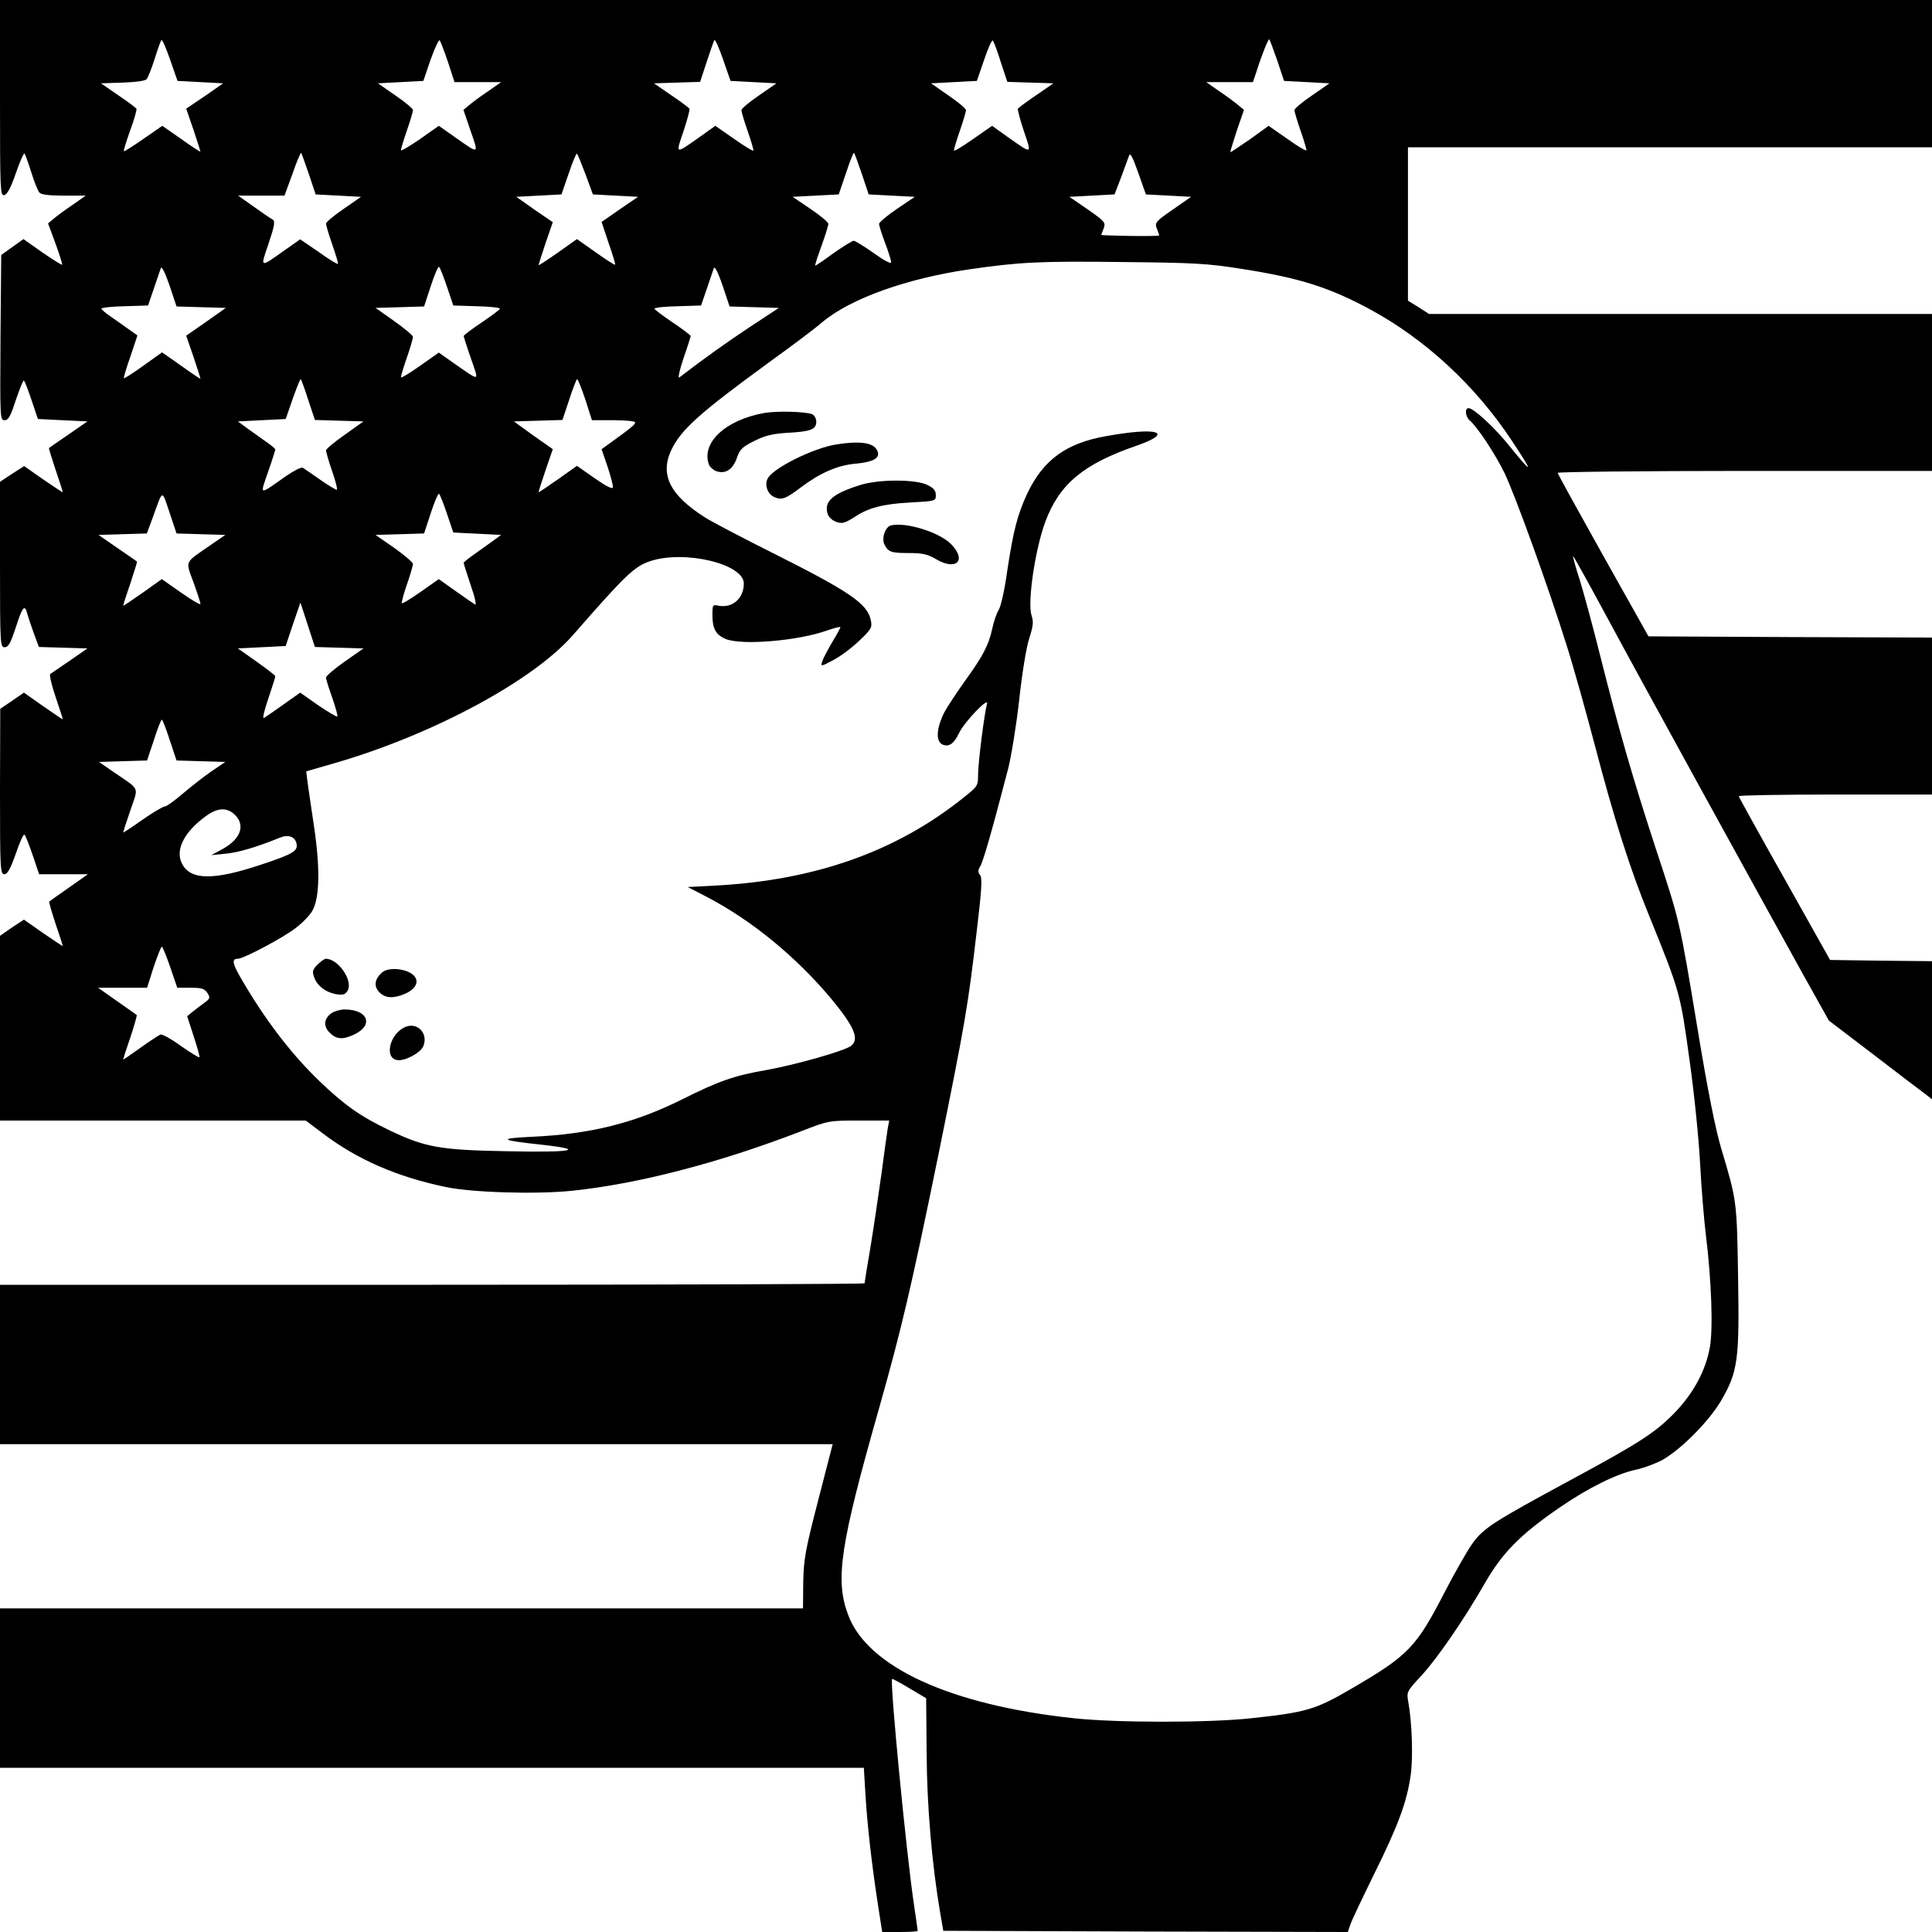 <?xml version="1.0" standalone="no"?>
<!DOCTYPE svg PUBLIC "-//W3C//DTD SVG 20010904//EN"
 "http://www.w3.org/TR/2001/REC-SVG-20010904/DTD/svg10.dtd">
<svg version="1.0" xmlns="http://www.w3.org/2000/svg"
 width="800pt" height="800pt" viewBox="0 0 800 800"
 preserveAspectRatio="xMidYMid meet">
<g transform="translate(0,800) scale(0.1,-0.1)"
fill="#000000" stroke="none">
<path d="M0 7594 c0 -381 1 -405 17 -402 13 2 28 31 49 92 17 49 33 85 36 80
3 -5 16 -40 28 -79 12 -38 27 -76 33 -82 6 -9 40 -13 101 -13 l91 0 -54 -38
c-30 -20 -65 -46 -78 -57 l-24 -20 31 -84 c17 -46 29 -85 27 -87 -2 -2 -38 21
-82 51 l-78 55 -46 -33 -46 -33 -3 -342 c-2 -333 -2 -342 17 -342 16 0 25 17
47 85 16 46 30 82 33 79 4 -3 18 -40 32 -82 l26 -77 102 -5 103 -5 -78 -54
c-44 -30 -80 -55 -81 -56 -2 -1 11 -41 27 -90 17 -49 30 -91 30 -93 0 -2 -36
22 -80 52 l-80 56 -50 -32 -50 -33 0 -342 c0 -333 1 -343 19 -343 16 0 25 17
47 84 28 87 37 96 48 51 4 -14 16 -50 27 -80 l20 -54 101 -3 100 -3 -72 -50
c-40 -27 -77 -53 -82 -56 -4 -3 5 -45 22 -94 16 -49 30 -90 30 -93 0 -2 -36
22 -80 53 l-81 57 -49 -34 -49 -33 -1 -342 c0 -321 1 -343 18 -343 13 0 25 22
47 84 16 47 32 83 36 80 4 -2 19 -40 34 -84 l27 -80 101 0 101 0 -78 -55 c-43
-30 -80 -56 -82 -58 -2 -2 10 -43 26 -92 17 -49 30 -90 30 -92 0 -2 -36 22
-81 53 l-80 56 -50 -33 -49 -34 0 -382 0 -383 633 0 633 0 69 -52 c145 -110
309 -181 510 -223 108 -23 371 -31 521 -16 273 28 610 115 952 247 113 44 115
44 239 44 l125 0 -6 -32 c-3 -18 -15 -103 -26 -188 -12 -85 -32 -221 -45 -301
-14 -81 -25 -149 -25 -153 0 -3 -805 -6 -1790 -6 l-1790 0 0 -330 0 -330 1724
0 1724 0 -60 -232 c-54 -209 -60 -244 -62 -340 l-1 -108 -1662 0 -1663 0 0
-330 0 -330 1789 0 1788 0 7 -117 c8 -126 25 -278 52 -454 l17 -109 73 0 c41
0 74 2 74 5 0 3 -7 50 -15 105 -32 213 -101 927 -91 938 2 1 34 -16 72 -39
l69 -41 2 -227 c1 -218 22 -461 56 -661 l13 -75 837 -3 838 -2 11 32 c6 18 51
112 98 208 100 202 135 297 151 407 11 76 6 221 -10 308 -7 39 -5 42 55 107
64 69 175 230 260 378 74 130 149 206 314 319 116 80 236 139 313 155 36 8 86
27 113 42 79 46 191 160 240 243 70 120 77 169 71 513 -5 315 -5 316 -70 533
-24 81 -56 241 -97 490 -76 458 -73 446 -175 755 -95 291 -150 481 -229 795
-30 121 -69 263 -85 315 -17 52 -29 96 -27 97 1 2 65 -113 141 -254 137 -255
615 -1124 814 -1483 l104 -186 189 -144 c104 -80 200 -153 214 -163 l24 -19 0
286 0 286 -211 2 -211 3 -188 335 c-104 184 -189 338 -190 343 0 4 180 7 400
7 l400 0 0 325 0 325 -587 2 -587 3 -188 335 c-103 184 -188 338 -188 342 0 4
349 8 775 8 l775 0 0 325 0 325 -1041 0 -1042 0 -43 28 -44 27 0 318 0 317
1085 0 1085 0 0 305 0 305 -4000 0 -4000 0 0 -406z m829 66 l95 -5 -76 -53
-77 -52 30 -87 c16 -48 29 -89 29 -91 0 -2 -36 21 -79 52 l-79 55 -78 -54
c-43 -30 -79 -53 -81 -51 -2 2 10 41 26 86 17 45 28 86 26 90 -3 4 -37 30 -76
56 l-71 49 90 3 c56 2 94 7 100 15 5 7 20 44 32 82 12 39 25 74 28 79 3 5 19
-31 36 -80 l31 -89 94 -5z m1026 83 l27 -83 96 0 97 0 -54 -38 c-30 -20 -65
-46 -78 -57 l-24 -20 30 -88 c34 -98 37 -97 -68 -23 l-64 45 -78 -55 c-44 -30
-79 -51 -79 -46 0 4 11 42 25 82 14 40 25 78 25 84 0 6 -33 34 -73 61 l-72 50
94 5 94 5 30 88 c17 48 34 84 38 80 3 -5 19 -45 34 -90z m1265 -83 l95 -5 -72
-50 c-40 -27 -73 -55 -73 -61 0 -6 11 -44 25 -84 14 -40 25 -78 25 -83 0 -5
-35 16 -79 47 l-79 55 -63 -45 c-105 -74 -102 -75 -69 22 16 48 27 90 25 94
-3 4 -37 30 -76 56 l-71 49 95 3 96 3 27 82 c15 45 29 86 32 91 3 5 19 -31 36
-80 l31 -89 95 -5z m1024 83 l27 -82 96 -3 95 -3 -71 -49 c-39 -26 -73 -52
-76 -56 -2 -4 9 -46 25 -94 33 -97 36 -96 -69 -22 l-63 45 -79 -55 c-44 -31
-79 -52 -79 -47 0 5 11 43 25 83 14 40 25 78 25 84 0 6 -33 34 -73 61 l-72 50
95 5 95 5 30 87 c16 48 32 84 36 80 4 -4 19 -44 33 -89z m1145 6 l28 -84 94
-5 94 -5 -72 -50 c-40 -27 -73 -55 -73 -61 0 -6 11 -44 25 -84 14 -40 25 -78
25 -82 0 -5 -35 15 -78 46 l-79 55 -76 -55 c-43 -29 -79 -54 -82 -54 -2 0 10
39 26 88 l30 87 -24 20 c-13 11 -48 37 -78 57 l-54 38 97 0 96 0 13 38 c24 76
51 143 55 139 2 -2 17 -42 33 -88z m-4010 -470 l28 -84 94 -5 94 -5 -72 -50
c-40 -27 -73 -55 -73 -61 0 -6 11 -44 25 -84 14 -40 25 -77 25 -82 0 -5 -35
16 -78 47 l-79 54 -64 -45 c-105 -74 -102 -76 -67 27 25 75 28 93 17 100 -8 4
-43 28 -78 53 l-65 46 96 0 96 0 33 90 c17 50 34 89 36 87 2 -2 16 -42 32 -88z
m1146 -2 l30 -82 93 -5 94 -5 -76 -52 -75 -52 29 -87 c17 -48 29 -89 27 -90
-2 -2 -38 21 -80 51 l-78 55 -79 -56 c-44 -31 -80 -54 -80 -52 0 2 13 43 29
91 l30 87 -76 52 -75 53 93 5 94 5 30 87 c16 48 32 85 34 82 3 -3 19 -42 36
-87z m1144 2 l28 -84 95 -5 96 -5 -74 -50 c-40 -27 -74 -56 -74 -62 0 -7 11
-42 25 -79 14 -36 25 -73 25 -80 0 -8 -29 7 -72 38 -40 28 -77 51 -83 51 -6 0
-43 -23 -83 -51 -39 -29 -74 -52 -76 -52 -3 0 9 36 25 80 16 44 29 86 29 93 0
7 -34 35 -74 62 l-74 50 96 5 95 5 30 88 c16 49 31 86 33 84 3 -2 17 -42 33
-88z m1270 -89 l93 -5 -76 -53 c-71 -49 -75 -54 -66 -78 6 -14 10 -27 10 -29
0 -2 -54 -3 -120 -2 -66 1 -120 3 -120 4 0 1 4 13 10 27 9 25 5 29 -66 79
l-76 52 94 5 93 5 27 70 c14 39 29 79 33 90 4 15 15 -4 38 -70 l32 -90 94 -5z
m306 -304 c238 -37 362 -77 530 -168 228 -124 432 -313 582 -538 94 -141 93
-150 -5 -29 -61 77 -150 159 -171 159 -17 0 -13 -36 5 -51 30 -25 105 -138
143 -216 44 -90 186 -484 259 -718 28 -88 80 -275 117 -415 77 -295 145 -510
223 -700 129 -318 130 -323 168 -600 20 -140 39 -334 44 -432 5 -97 16 -230
24 -295 23 -185 30 -388 16 -463 -17 -93 -65 -184 -139 -263 -82 -86 -144
-127 -431 -282 -333 -180 -369 -203 -417 -272 -22 -32 -71 -119 -110 -194
-119 -231 -151 -264 -388 -402 -147 -86 -188 -98 -415 -122 -176 -19 -555 -19
-732 0 -511 54 -856 212 -936 428 -55 146 -33 289 127 852 95 336 133 498 245
1045 114 562 124 622 161 939 20 167 23 217 13 228 -9 11 -9 19 1 36 12 19 49
148 115 402 13 50 34 178 46 285 12 111 30 222 42 257 16 50 18 68 10 93 -19
52 14 276 57 391 58 155 158 238 376 313 161 56 90 79 -125 40 -165 -29 -260
-98 -326 -237 -41 -88 -58 -153 -84 -326 -10 -73 -26 -144 -35 -157 -8 -13
-20 -47 -26 -76 -15 -69 -38 -114 -117 -223 -35 -49 -72 -106 -82 -125 -34
-69 -36 -122 -5 -134 26 -9 45 5 66 48 22 47 125 154 116 121 -11 -37 -37
-245 -37 -293 0 -45 -2 -49 -58 -93 -278 -224 -615 -344 -1030 -366 l-114 -6
79 -41 c186 -97 370 -248 517 -424 93 -113 115 -164 81 -192 -25 -21 -230 -79
-353 -101 -132 -23 -195 -45 -347 -121 -196 -98 -379 -144 -620 -155 -145 -7
-138 -14 38 -33 190 -21 129 -33 -145 -27 -276 5 -338 16 -486 87 -119 57
-185 103 -291 205 -105 101 -208 232 -300 385 -59 97 -66 120 -36 120 23 0
188 87 239 127 28 21 59 53 69 71 31 53 33 179 7 352 -12 80 -24 163 -27 185
l-5 41 128 37 c402 118 814 340 978 529 214 245 252 282 317 304 143 48 389
-11 389 -92 0 -62 -47 -103 -105 -92 -24 5 -25 3 -25 -39 0 -57 14 -81 55 -99
66 -27 298 -8 419 35 31 11 56 17 56 14 0 -3 -15 -31 -34 -62 -18 -31 -37 -66
-41 -79 -7 -23 -7 -23 46 5 29 15 77 51 107 80 50 47 54 55 48 84 -13 69 -89
120 -406 279 -124 62 -250 128 -280 147 -145 92 -188 176 -141 278 40 85 115
153 406 365 94 68 193 142 220 166 117 98 349 181 610 219 208 30 291 34 630
30 304 -3 357 -6 500 -29z m-4312 -158 l102 -3 -82 -58 -82 -57 30 -87 c16
-48 29 -88 29 -91 0 -2 -36 22 -79 53 l-80 56 -77 -55 c-43 -31 -79 -54 -81
-52 -2 1 10 42 27 90 l29 87 -38 27 c-20 15 -54 38 -74 52 -20 14 -37 28 -37
32 0 4 43 9 97 10 l96 3 24 70 c13 39 26 77 29 85 4 9 18 -20 36 -72 l29 -87
102 -3z m1018 84 l26 -77 96 -3 c53 -1 97 -6 97 -10 0 -4 -34 -29 -75 -57 -41
-27 -74 -53 -75 -56 0 -3 13 -45 30 -93 34 -100 42 -98 -75 -17 l-58 41 -78
-55 c-44 -31 -79 -52 -79 -47 0 5 11 42 25 82 14 40 25 79 25 85 0 6 -35 35
-77 65 l-78 55 101 3 100 3 28 85 c15 47 31 83 34 79 4 -3 19 -41 33 -83z
m1272 -84 l102 -3 -120 -79 c-98 -65 -188 -129 -292 -209 -7 -5 1 31 17 79 17
48 30 90 30 93 -1 3 -34 29 -75 56 -41 28 -75 53 -75 57 0 4 43 9 97 10 l96 3
24 70 c13 39 26 77 29 85 4 9 18 -20 36 -72 l29 -87 102 -3z m-1847 -383 l28
-84 100 -3 101 -3 -77 -55 c-43 -30 -78 -59 -78 -65 0 -6 11 -45 25 -85 14
-40 23 -75 20 -78 -2 -2 -32 16 -67 40 -35 25 -68 47 -74 51 -6 4 -37 -12 -69
-34 -116 -81 -109 -83 -75 17 17 48 30 90 30 93 0 3 -17 17 -37 31 -20 14 -55
39 -77 55 l-41 30 99 5 99 5 14 40 c23 69 45 125 48 125 2 0 16 -38 31 -85z
m1148 0 l27 -85 90 0 c49 0 89 -4 89 -9 0 -9 -13 -20 -107 -88 l-32 -23 25
-73 c13 -39 23 -78 22 -85 -2 -9 -29 5 -76 38 l-73 51 -79 -56 c-44 -31 -80
-55 -80 -53 0 3 13 43 29 91 l30 87 -81 57 -80 58 100 3 101 3 28 84 c15 47
30 85 33 85 3 0 18 -38 34 -85z m-1592 -557 l101 -3 -64 -44 c-107 -74 -101
-61 -68 -152 16 -44 29 -84 29 -90 0 -5 -36 16 -80 47 l-80 56 -80 -57 c-44
-31 -80 -55 -80 -53 0 3 13 44 30 93 16 49 29 89 27 90 -1 1 -37 26 -81 56
l-78 54 100 3 100 3 23 62 c45 124 38 122 71 25 l29 -87 101 -3z m1019 84 l26
-77 99 -5 99 -5 -41 -30 c-22 -16 -57 -41 -77 -55 -20 -14 -37 -28 -37 -31 0
-3 13 -44 29 -92 17 -48 25 -84 18 -80 -7 4 -43 29 -81 56 l-69 49 -74 -52
c-41 -29 -76 -50 -79 -48 -2 3 7 38 21 78 14 40 25 79 25 85 0 6 -35 36 -77
66 l-78 54 101 3 100 3 28 85 c15 47 31 83 34 79 4 -3 19 -41 33 -83z m-447
-554 l101 -3 -77 -54 c-43 -30 -78 -60 -78 -67 0 -7 12 -45 26 -84 14 -40 23
-74 21 -77 -3 -2 -39 19 -80 47 l-74 52 -69 -49 c-38 -27 -74 -52 -81 -56 -7
-4 1 32 18 80 16 48 29 89 29 93 0 3 -35 30 -77 60 l-78 55 99 5 99 5 30 90
31 90 30 -92 30 -92 100 -3z m-701 -383 l28 -84 101 -3 101 -3 -59 -40 c-32
-22 -85 -64 -118 -92 -34 -29 -67 -53 -75 -53 -7 0 -49 -25 -92 -55 -44 -31
-79 -54 -79 -52 0 2 13 43 30 92 34 100 42 82 -68 157 l-62 43 99 3 100 3 28
84 c15 47 30 85 33 85 3 0 18 -38 33 -85z m263 -303 c53 -44 34 -105 -45 -148
l-46 -25 59 6 c53 5 125 26 224 66 36 15 64 5 70 -25 6 -30 -16 -43 -146 -86
-197 -66 -293 -65 -328 3 -30 57 8 132 99 198 45 33 82 36 113 11z m-261 -637
l29 -85 56 0 c46 0 57 -4 69 -22 12 -19 11 -23 -12 -40 -14 -10 -36 -27 -49
-37 l-23 -19 27 -83 c15 -46 26 -85 24 -87 -3 -2 -37 19 -77 47 -40 29 -78 50
-85 47 -7 -3 -44 -27 -83 -55 -39 -28 -71 -50 -71 -48 0 2 13 43 30 92 16 49
28 90 26 92 -2 2 -39 28 -82 58 l-78 55 101 0 102 0 27 85 c16 47 31 85 34 85
3 0 19 -38 35 -85z"/>
<path d="M3165 6290 c-162 -29 -263 -124 -229 -215 4 -9 17 -21 30 -26 37 -13
68 6 85 54 12 36 22 46 72 71 46 23 76 30 140 34 95 5 117 14 117 46 0 13 -8
27 -17 31 -30 11 -146 14 -198 5z"/>
<path d="M3465 6160 c-99 -15 -272 -102 -288 -145 -11 -27 3 -62 29 -73 30
-14 47 -8 109 39 81 61 152 92 227 99 78 7 107 25 89 57 -16 30 -70 38 -166
23z"/>
<path d="M3560 5991 c-111 -35 -147 -66 -134 -115 6 -27 45 -48 71 -39 10 3
29 14 43 23 55 37 116 53 225 59 109 6 110 6 110 31 0 19 -9 29 -35 42 -48 24
-204 24 -280 -1z"/>
<path d="M3688 5824 c-23 -7 -39 -55 -25 -80 16 -30 27 -34 101 -34 56 0 78
-5 113 -26 83 -48 127 -5 62 62 -49 51 -191 94 -251 78z"/>
<path d="M1315 4006 c-21 -21 -23 -29 -14 -53 12 -35 49 -63 93 -70 28 -4 36
-1 46 16 22 42 -40 131 -91 131 -5 0 -21 -11 -34 -24z"/>
<path d="M1583 3974 c-32 -28 -36 -57 -13 -82 24 -25 57 -28 105 -8 47 20 63
52 38 77 -28 28 -103 36 -130 13z"/>
<path d="M1373 3805 c-32 -23 -35 -54 -8 -81 28 -28 54 -30 101 -8 83 39 58
104 -39 104 -18 0 -42 -7 -54 -15z"/>
<path d="M1682 3749 c-71 -27 -95 -139 -30 -139 33 0 89 32 100 56 23 51 -20
101 -70 83z"/>
</g>
</svg>
